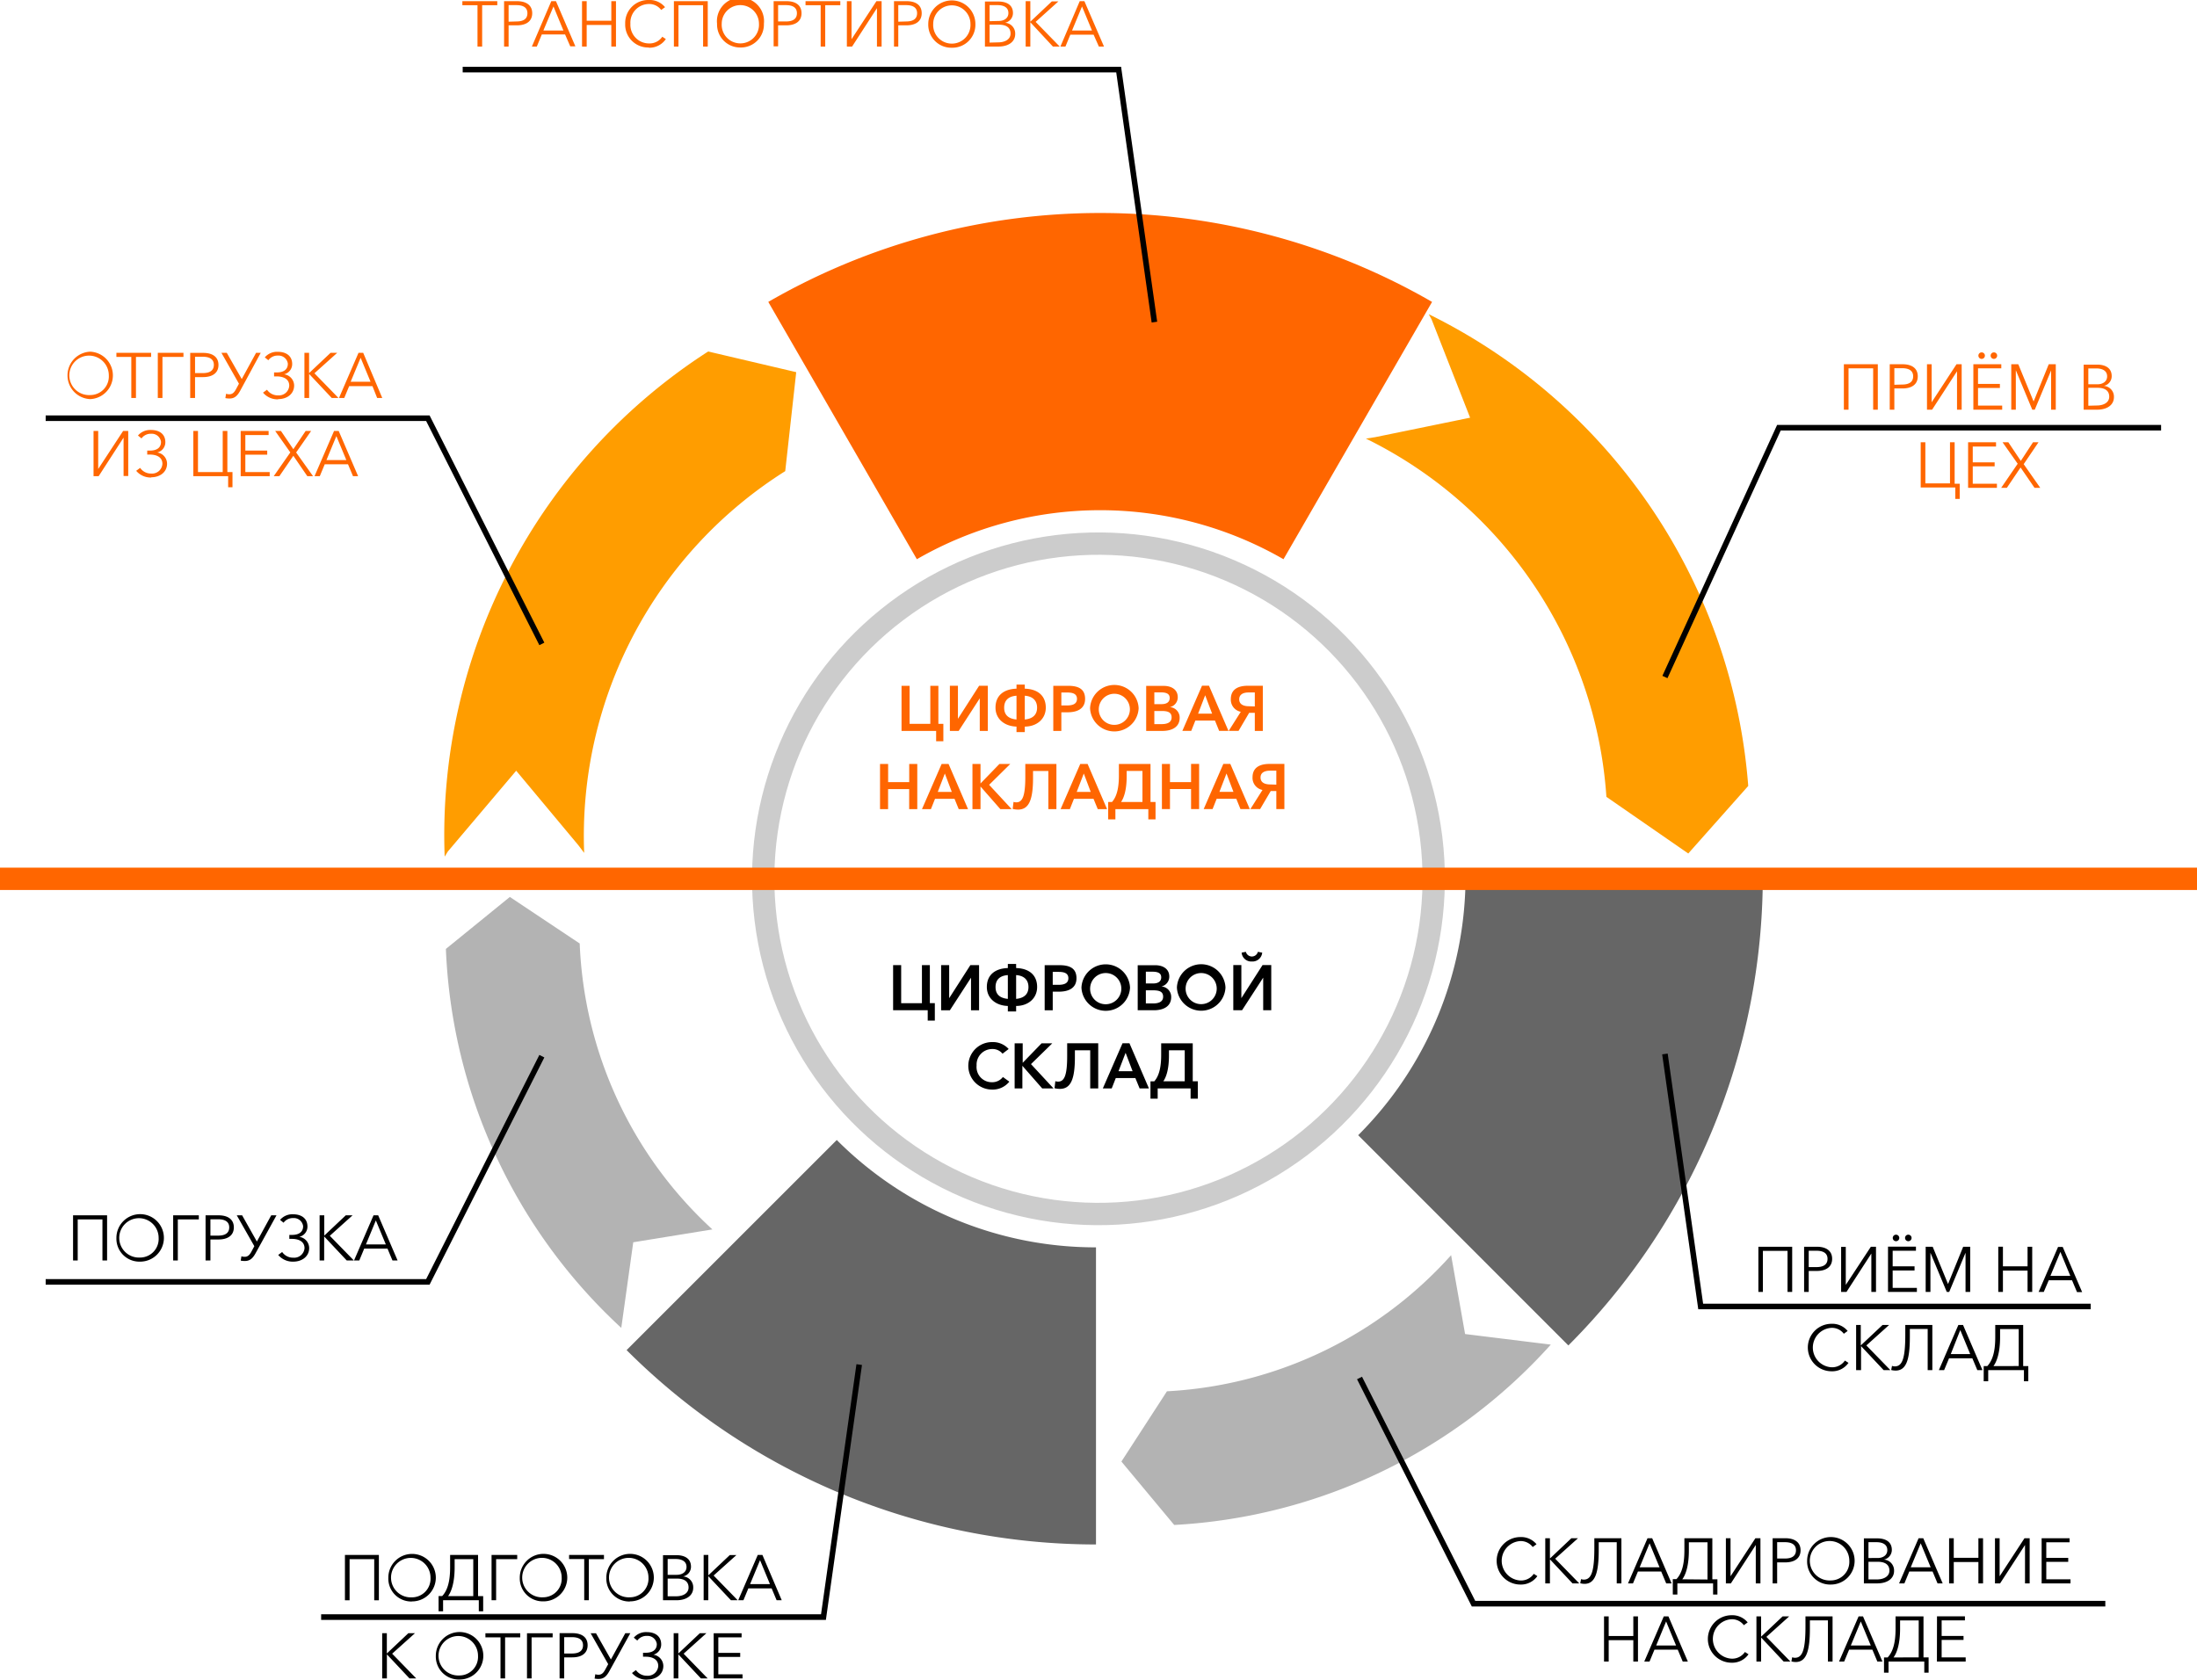 <svg xmlns="http://www.w3.org/2000/svg" viewBox="0 0 471.84 360.77"><defs><style>.cls-1,.cls-6,.cls-8{fill:none;stroke-miterlimit:22.93;}.cls-1{stroke:#ccc;}.cls-1,.cls-6{stroke-width:4.8px;}.cls-2,.cls-3,.cls-4,.cls-5,.cls-7,.cls-8{fill-rule:evenodd;}.cls-3{fill:#f60;}.cls-4{fill:#666;}.cls-5{fill:#b3b3b3;}.cls-6{stroke:#f60;}.cls-7{fill:#ff9d00;}.cls-8{stroke:#000;stroke-width:1.2px;}</style></defs><g id="Слой_2" data-name="Слой 2"><g id="_1" data-name="1"><circle class="cls-1" cx="235.92" cy="188.77" r="72" transform="translate(-30.06 332.13) rotate(-66.99)"/><path class="cls-2" d="M199.22,219.22h1.55v-3.74H199.7v-8.17H198v8.17h-4.46v-8.17h-1.73V217h7.43v2.21Zm2.92-2.21H204l4.54-7h0v7h1.73v-9.7h-1.87l-4.55,7.1h0v-7.1h-1.73V217Zm14.31.25h1.78v-1.18c2.58,0,4.51-1.63,4.51-4.07,0-2.62-1.79-4-4.51-4.07v-.88h-1.78v.88c-2.71.08-4.51,1.45-4.51,4.07,0,2.44,1.94,4,4.51,4.07v1.18Zm0-2.7c-1.82-.18-2.64-1.06-2.64-2.54s.82-2.44,2.64-2.57v5.11Zm1.78,0v-5.11c1.83.13,2.65,1.15,2.65,2.57s-.82,2.36-2.65,2.54Zm6.13,2.45h1.73v-4h1.33c2.05,0,3.77-.74,3.77-2.88s-1.44-2.81-3.66-2.81h-3.17V217Zm1.73-5.47v-2.78h1.26c1.07,0,2.1.21,2.1,1.36s-1,1.42-2.16,1.42Zm6.17.59a5.22,5.22,0,0,0,10.43,0,5.22,5.22,0,0,0-10.43,0Zm1.87,0a3.35,3.35,0,1,1,3.33,3.58,3.32,3.32,0,0,1-3.33-3.58ZM244.36,217h3.49c1.84,0,3.68-.71,3.68-2.82a2.24,2.24,0,0,0-2.1-2.29v0a2.15,2.15,0,0,0,1.69-2.12c0-1.77-1.51-2.44-3-2.44h-3.78V217Zm1.73-8.28h1.38c1.3,0,1.92.35,1.92,1.21s-.62,1.32-1.77,1.32h-1.53v-2.53Zm0,4h1.61c1.4,0,2.1.35,2.1,1.37,0,1.27-1.28,1.45-2.17,1.45h-1.54v-2.82Zm6.67-.61a5.22,5.22,0,0,0,10.43,0,5.22,5.22,0,0,0-10.43,0Zm1.88,0a3.34,3.34,0,1,1,3.33,3.58,3.32,3.32,0,0,1-3.33-3.58ZM264.86,217h1.89l4.54-7h0v7h1.73v-9.7h-1.87l-4.55,7.1h0v-7.1h-1.73V217Zm4-10.47a2.1,2.1,0,0,0,2.22-1.9l-.93-.18a1.33,1.33,0,0,1-2.58,0l-.91.18a2.08,2.08,0,0,0,2.2,1.9Zm-52.24,18.79a4.55,4.55,0,0,0-3.52-1.48,5.1,5.1,0,1,0-.08,10.2,4.58,4.58,0,0,0,3.75-1.7l-1.38-1a2.87,2.87,0,0,1-2.36,1.12,3.26,3.26,0,0,1-3.29-3.58,3.35,3.35,0,0,1,3.36-3.55,2.76,2.76,0,0,1,2.21,1l1.31-1Zm1.22,8.47h1.73v-4.86h0l4.26,4.86h2.43l-4.84-5.22L226,224.1H223.7l-4.06,4.19h0V224.1h-1.73v9.7Zm9.79.1c2.33,0,3.22-2.07,3.22-6.8v-1.49h3.29v8.19h1.72v-9.7h-6.67v2.77c0,4.19-.63,5.47-1.95,5.47a1.7,1.7,0,0,1-.59-.1l-.17,1.52a5,5,0,0,0,1.15.14Zm9.19-.1h1.94l.87-2.22h4.21l.91,2.22h2l-4.18-9.7h-1.49l-4.23,9.7Zm3.4-3.7,1.52-3.95,1.5,3.95Zm6.86,5.91h1.55V233.8h7.07V236h1.55v-3.74h-1.09V224.1h-6.78v2.49c0,2.85-.51,4.57-1.48,5.68h-.82V236Zm2.76-3.74c.62-.89,1.21-2.58,1.21-5.5v-1.16h3.39v6.66Z"/><path class="cls-3" d="M201.05,159.22h1.55v-3.74h-1.07v-8.17H199.8v8.17h-4.45v-8.17h-1.73V157h7.43v2.21ZM204,157h1.89l4.53-7h0v7h1.73v-9.7h-1.87l-4.55,7.1h0v-7.1H204V157Zm14.31.25h1.78v-1.18c2.57,0,4.51-1.63,4.51-4.07,0-2.62-1.8-4-4.51-4.07v-.88h-1.78v.88c-2.72.08-4.51,1.45-4.51,4.07,0,2.44,1.93,4,4.51,4.07v1.18Zm0-2.7c-1.83-.18-2.65-1.06-2.65-2.54s.82-2.44,2.65-2.57v5.11Zm1.78,0v-5.11c1.82.13,2.64,1.15,2.64,2.57s-.82,2.36-2.64,2.54Zm6.12,2.45h1.73v-4h1.33c2.06,0,3.77-.74,3.77-2.88s-1.44-2.81-3.66-2.81h-3.17V157Zm1.73-5.47v-2.78h1.26c1.07,0,2.1.21,2.1,1.36s-1,1.42-2.15,1.42Zm6.17.59a5.22,5.22,0,0,0,10.43,0,5.22,5.22,0,0,0-10.43,0Zm1.88,0a3.34,3.34,0,1,1,3.33,3.58,3.32,3.32,0,0,1-3.33-3.58ZM246.18,157h3.5c1.83,0,3.67-.71,3.67-2.82a2.24,2.24,0,0,0-2.1-2.29v0a2.15,2.15,0,0,0,1.69-2.12c0-1.77-1.51-2.44-3-2.44h-3.78V157Zm1.73-8.28h1.38c1.3,0,1.92.35,1.92,1.21s-.62,1.32-1.77,1.32h-1.53v-2.53Zm0,4h1.62c1.39,0,2.09.35,2.09,1.37,0,1.27-1.27,1.45-2.16,1.45h-1.55v-2.82Zm6,4.27h1.93l.88-2.22h4.21l.9,2.22h2l-4.18-9.7h-1.5l-4.22,9.7Zm3.4-3.7,1.52-3.95,1.49,3.95Zm6.65,3.7H266l2.28-3.88h1.21V157h1.72v-9.7H268c-2.2,0-3.66.83-3.66,2.88a2.64,2.64,0,0,0,2.14,2.71l-2.6,4.11Zm4.29-5.29c-1.28,0-2.11-.46-2.11-1.49s.83-1.47,2-1.47h1.35v3ZM189,173.8h1.73v-4.3h4.53v4.3H197v-9.7h-1.73V168h-4.53V164.1H189v9.7Zm9,0h1.93l.88-2.22H205l.9,2.22h2l-4.18-9.7h-1.49l-4.22,9.7Zm3.4-3.7,1.52-3.95,1.49,3.95Zm7.45,3.7h1.73v-4.86h0l4.26,4.86h2.43l-4.84-5.22,4.54-4.48h-2.33l-4.06,4.19h0V164.1h-1.73v9.7Zm9.79.1c2.33,0,3.22-2.07,3.22-6.8v-1.49h3.29v8.19h1.73v-9.7h-6.68v2.77c0,4.19-.63,5.47-1.94,5.47a1.66,1.66,0,0,1-.59-.1l-.18,1.52a5,5,0,0,0,1.15.14Zm9.2-.1h1.93l.88-2.22h4.2l.91,2.22h2l-4.18-9.7H232l-4.22,9.7Zm3.4-3.7,1.52-3.95,1.49,3.95ZM238,176h1.55V173.8h7.07V176h1.55v-3.74h-1.08V164.1h-6.79v2.49c0,2.85-.51,4.57-1.48,5.68H238V176Zm2.77-3.74c.61-.89,1.2-2.58,1.2-5.5v-1.16h3.39v6.66Zm8.77,1.53h1.73v-4.3h4.53v4.3h1.73v-9.7h-1.73V168h-4.53V164.1h-1.73v9.7Zm8.95,0h1.93l.88-2.22h4.21l.9,2.22h2l-4.18-9.7h-1.5l-4.22,9.7Zm3.4-3.7,1.52-3.95,1.49,3.95Zm6.65,3.7h2.09l2.28-3.88h1.2v3.88h1.73v-9.7h-3.18c-2.2,0-3.66.83-3.66,2.88a2.64,2.64,0,0,0,2.14,2.71l-2.6,4.11Zm4.29-5.29c-1.28,0-2.11-.46-2.11-1.49s.83-1.47,2.05-1.47h1.34v3Z"/><path class="cls-2" d="M377.61,277.51h1v-8.82h5.29v8.82h1v-9.7h-7.26v9.7Zm9.84,0h1V273h1.72c2,0,3.31-.87,3.31-2.61s-1.31-2.59-3.28-2.59h-2.74v9.7Zm1-5.34v-3.51h1.67c1.49,0,2.37.55,2.37,1.74s-.84,1.77-2.37,1.77Zm7,5.34h1.11l5.34-8.25h0v8.25h1v-9.7h-1.11L396.41,276h0v-8.17h-1v9.7Zm10.05,0h6.18v-.87h-5.2V272.9h4.7V272h-4.7v-3.34h5v-.88h-6v9.7Zm1-11.6a.7.7,0,1,0,.7-.7.7.7,0,0,0-.7.7Zm2.64,0a.7.7,0,1,0,.69-.7.69.69,0,0,0-.69.7Zm4.45,11.6h1v-8.42h0l3.51,8.42h.52l3.51-8.42h0v8.42h1v-9.7h-1.51l-3.25,8h0l-3.29-8h-1.51v9.7Zm15.57,0h1v-4.59h5.29v4.59h1v-9.7h-1V272h-5.29v-4.21h-1v9.7Zm8.69,0h1.08L440,275h5l1.07,2.54h1.1l-4.17-9.7h-1l-4.19,9.7Zm2.51-3.45,2.14-5.15,2.13,5.15Zm-47,20.49a4.24,4.24,0,0,0,3.63-1.81l-.77-.49a3.32,3.32,0,0,1-2.85,1.44,4.24,4.24,0,0,1,0-8.47,3.19,3.19,0,0,1,2.62,1.27l.82-.6a4.26,4.26,0,0,0-3.45-1.54,5.1,5.1,0,0,0,0,10.2Zm5.33-.25h1v-5.16h0l4.85,5.16h1.45l-5.16-5.3,4.89-4.4h-1.41L399.63,289h0V284.6h-1v9.7Zm8.43.1c2.33,0,3.05-2.47,3.05-7.21v-1.73H414v8.84h1v-9.7h-5.81v2.1c0,5-.61,6.8-2.26,6.8a2,2,0,0,1-.59-.11l-.18.89a4,4,0,0,0,.94.12Zm9.33-.1h1.08l1.06-2.54h5l1.07,2.54h1.1l-4.17-9.7h-1l-4.19,9.7Zm2.51-3.45L421,285.7l2.13,5.15Zm7.17,5.84H427V294.3h7.67v2.39h.94v-3.26h-1.1V284.6h-6v2.63c0,3.14-.59,5-1.7,6.2h-.78v3.26Zm2-3.26c.7-.95,1.42-2.84,1.42-6.2v-1.75h4v7.95Z"/><path class="cls-2" d="M326.53,340.36a4.29,4.29,0,0,0,3.64-1.81l-.77-.49a3.31,3.31,0,0,1-2.85,1.43,4.24,4.24,0,0,1,0-8.47,3.21,3.21,0,0,1,2.62,1.28l.82-.6a4.27,4.27,0,0,0-3.46-1.54,5.1,5.1,0,0,0,0,10.2Zm5.34-.25h1v-5.17h0l4.85,5.17h1.45l-5.17-5.3,4.9-4.4h-1.42l-4.61,4.36h0v-4.36h-1v9.7Zm8.42.1c2.33,0,3.06-2.47,3.06-7.21v-1.73h3.87v8.84h1v-9.7h-5.81v2.1c0,5-.62,6.79-2.26,6.79a1.71,1.71,0,0,1-.59-.11l-.18.89a3.58,3.58,0,0,0,.93.13Zm9.34-.1h1.08l1.06-2.55h5l1.07,2.55H359l-4.17-9.7h-1l-4.19,9.7Zm2.51-3.45,2.13-5.16,2.14,5.16Zm7.16,5.84h.94v-2.39h7.67v2.39h.93v-3.27h-1.09v-8.82h-6V333c0,3.14-.59,5-1.7,6.19h-.79v3.27Zm2-3.27c.7-.94,1.41-2.83,1.41-6.19v-1.76h4v8Zm9.32.88h1.11l5.35-8.25h0v8.25h1v-9.7H377l-5.34,8.17h0v-8.17h-1v9.7Zm10.05,0h1V335.6h1.72c2,0,3.31-.86,3.31-2.6s-1.31-2.59-3.28-2.59H380.7v9.7Zm1-5.34v-3.51h1.67c1.49,0,2.37.55,2.37,1.74s-.84,1.77-2.37,1.77Zm11.5,5.59a5.1,5.1,0,1,0-5.06-5.1,4.93,4.93,0,0,0,5.06,5.1Zm0-.88a4.24,4.24,0,1,1,4-4.22,4,4,0,0,1-4,4.22Zm7.11.63h2.88c2.23,0,3.62-1.07,3.62-2.68a2.33,2.33,0,0,0-2.2-2.43v0a2.12,2.12,0,0,0,1.72-2.08c0-1.95-1.65-2.48-3.13-2.48H400.3v9.7Zm1-.85v-3.79h2c1.58,0,2.5.63,2.5,1.9s-1.25,1.89-2.68,1.89Zm0-4.6v-3.4H403c1.27,0,2.33.46,2.33,1.7s-1.11,1.7-2.06,1.7Zm6.58,5.45H409l1.05-2.55h5l1.07,2.55h1.1l-4.17-9.7h-1l-4.19,9.7Zm2.5-3.45,2.14-5.16,2.14,5.16Zm8.24,3.45h1v-4.59h5.29v4.59h1v-9.7h-1v4.21H419.6v-4.21h-1v9.7Zm9.84,0h1.11l5.35-8.25h0v8.25h1v-9.7h-1.11l-5.34,8.17h0v-8.17h-1v9.7Zm10.05,0h6.18v-.88h-5.2v-3.74h4.71v-.86h-4.71v-3.35h5v-.87h-6v9.7Zm-94,16.79h1v-4.59h5.29v4.59h1v-9.7h-1v4.21h-5.29V347.2h-1v9.7Zm8.69,0h1.08l1.06-2.55h5l1.07,2.55h1.1l-4.17-9.7h-1l-4.19,9.7Zm2.51-3.45,2.13-5.16,2.14,5.16Zm16.2,3.7a4.27,4.27,0,0,0,3.63-1.81l-.77-.49a3.31,3.31,0,0,1-2.85,1.43,4.24,4.24,0,0,1,0-8.47,3.2,3.2,0,0,1,2.62,1.28l.82-.6a4.26,4.26,0,0,0-3.45-1.54,5.1,5.1,0,0,0,0,10.2Zm5.33-.25h1v-5.17h0l4.85,5.17h1.45l-5.16-5.3,4.89-4.4h-1.41l-4.62,4.36h0V347.2h-1v9.7Zm8.43.1c2.33,0,3.05-2.47,3.05-7.21v-1.73h3.87v8.84h1v-9.7h-5.82v2.09c0,5-.61,6.8-2.26,6.8a1.71,1.71,0,0,1-.59-.11l-.17.89a3.47,3.47,0,0,0,.93.13Zm9.33-.1h1.08l1.06-2.55h5l1.07,2.55h1.09l-4.17-9.7h-.95l-4.2,9.7Zm2.51-3.45,2.14-5.16,2.14,5.16Zm7.17,5.84h.93V356.9h7.68v2.39h.93V356h-1.1V347.2h-6v2.63c0,3.14-.59,5-1.7,6.19h-.78v3.27Zm2-3.27c.7-.94,1.41-2.83,1.41-6.19v-1.76h4V356Zm9.32.88h6.18V356H417v-3.74h4.7v-.86H417v-3.35h5v-.87h-6Z"/><path class="cls-2" d="M74.08,343.74h1v-8.83h5.29v8.83h1V334H74.08v9.71Zm14.38.24a5.1,5.1,0,1,0-5.06-5.09A4.93,4.93,0,0,0,88.46,344Zm0-.87a4.24,4.24,0,1,1,4-4.22,4,4,0,0,1-4,4.22Zm5.77,3h.93v-2.38h7.67v2.38h.94v-3.26h-1.1V334h-6v2.64c0,3.13-.59,5-1.7,6.19h-.78v3.26Zm2-3.26c.69-.94,1.41-2.84,1.41-6.19v-1.76h4v7.95Zm9.32.88h1v-8.83h4.53V334h-5.51v9.71Zm11.08.24a5.1,5.1,0,1,0-5-5.09,4.93,4.93,0,0,0,5,5.09Zm0-.87a4.24,4.24,0,1,1,4-4.22,4,4,0,0,1-4,4.22Zm8.83.63h1v-8.83h3.25V334h-7.49v.88h3.25v8.83Zm9.81.24a5.1,5.1,0,1,0-5.05-5.09A4.93,4.93,0,0,0,135.3,344Zm0-.87a4.24,4.24,0,1,1,4-4.22,4,4,0,0,1-4,4.22Zm7.12.63h2.88c2.23,0,3.61-1.07,3.61-2.69a2.32,2.32,0,0,0-2.19-2.42v0a2.12,2.12,0,0,0,1.71-2.09c0-1.94-1.64-2.48-3.12-2.48h-2.89v9.71Zm1-.85v-3.8h2c1.58,0,2.49.63,2.49,1.91s-1.24,1.89-2.67,1.89Zm0-4.61v-3.4h1.72c1.27,0,2.33.47,2.33,1.7s-1.11,1.7-2.06,1.7Zm7.73,5.46h1v-5.17h0l4.86,5.17h1.45l-5.17-5.31,4.9-4.4h-1.42l-4.62,4.36h0V334h-1v9.71Zm7.46,0h1.08l1.06-2.55h5l1.07,2.55h1.1L163.74,334h-1l-4.19,9.71Zm2.51-3.46,2.14-5.15,2.13,5.15Zm-79,20.25h1v-5.17h0l4.85,5.17h1.45l-5.17-5.31,4.9-4.4H87.7l-4.62,4.36h0v-4.36h-1v9.71Zm16.57.24a5.1,5.1,0,1,0-5.06-5.09,4.93,4.93,0,0,0,5.06,5.09Zm0-.87a4.24,4.24,0,1,1,4-4.22,4,4,0,0,1-4,4.22Zm8.82.63h1V351.7h3.25v-.88h-7.48v.88h3.24v8.83Zm5.69,0h1V351.7h4.52v-.88h-5.51v9.71Zm7,0h1V356h1.73c2,0,3.3-.86,3.3-2.61s-1.3-2.59-3.27-2.59h-2.75v9.71Zm1-5.35v-3.51h1.67c1.5,0,2.37.55,2.37,1.74s-.83,1.77-2.37,1.77Zm7.43,5.46c1.12,0,1.71-.67,2.26-1.66l4.51-8.16h-1.08l-3.09,5.64L128,350.82h-1.15l3.77,6.64-.65,1.19c-.4.73-.78,1.08-1.42,1.08a2.14,2.14,0,0,1-.7-.11l-.15.94a4.91,4.91,0,0,0,.86.08Zm10.46.13c1.82,0,3.4-1.08,3.4-2.93a2.47,2.47,0,0,0-2.13-2.4v0A2.27,2.27,0,0,0,142,353.2c0-1.69-1.24-2.62-3.07-2.62a3.43,3.43,0,0,0-2.81,1.19l.75.62a2.46,2.46,0,0,1,2.1-1,2,2,0,0,1,2.09,1.74c0,1.39-1.08,1.88-2.39,1.88h-.57v.85h.57c1.34,0,2.7.5,2.7,2a2.24,2.24,0,0,1-2.39,2.09,2.85,2.85,0,0,1-2.4-1.22l-.85.63a4.09,4.09,0,0,0,3.24,1.43Zm5.62-.24h1v-5.17h0l4.85,5.17h1.45l-5.16-5.31,4.89-4.4h-1.41l-4.62,4.36h0v-4.36h-1v9.71Zm8.6,0h6.19v-.88h-5.2v-3.74h4.7v-.86h-4.7V351.7h5v-.88h-6Z"/><path class="cls-2" d="M15.69,270.75h1v-8.82H22v8.82h1v-9.7H15.69v9.7Zm14.38.25A5.1,5.1,0,1,0,25,265.9a4.94,4.94,0,0,0,5.06,5.1Zm0-.88a4.23,4.23,0,1,1,4-4.22,4,4,0,0,1-4,4.22Zm7.12.63h1v-8.82H42.7v-.88H37.19v9.7Zm7,0h1v-4.51h1.72c2,0,3.31-.86,3.31-2.6s-1.31-2.59-3.28-2.59H44.15v9.7Zm1-5.34V261.9h1.67c1.49,0,2.37.55,2.37,1.74s-.84,1.77-2.37,1.77Zm7.42,5.45c1.13,0,1.72-.67,2.27-1.65l4.5-8.16H58.25l-3.08,5.63L52,261.05H50.85l3.77,6.63-.64,1.2c-.4.72-.79,1.08-1.43,1.08a2.14,2.14,0,0,1-.7-.11l-.15.93a4.11,4.11,0,0,0,.86.08ZM63,271c1.82,0,3.4-1.08,3.4-2.93a2.46,2.46,0,0,0-2.12-2.4v0a2.25,2.25,0,0,0,1.75-2.22c0-1.68-1.23-2.62-3.07-2.62a3.45,3.45,0,0,0-2.81,1.2l.75.61a2.47,2.47,0,0,1,2.1-1,2,2,0,0,1,2.1,1.74c0,1.38-1.08,1.88-2.4,1.88h-.56v.85h.56c1.34,0,2.7.49,2.7,2A2.22,2.22,0,0,1,63,270.15a2.81,2.81,0,0,1-2.4-1.22l-.85.63A4.06,4.06,0,0,0,63,271Zm5.62-.25h1v-5.16h0l4.85,5.16H76l-5.17-5.3,4.89-4.4H74.26l-4.62,4.36h0v-4.36h-1v9.7Zm7.46,0h1.08l1.06-2.55h5l1.07,2.55h1.1l-4.17-9.7h-1l-4.19,9.7Zm2.51-3.45,2.13-5.15,2.14,5.15Z"/><path class="cls-3" d="M396,88h1V79.12h5.29V88h1V78.24H396V88Zm9.84,0h1V83.44h1.73c2,0,3.3-.86,3.3-2.61s-1.3-2.59-3.27-2.59h-2.75V88Zm1-5.35V79.09h1.67c1.5,0,2.37.55,2.37,1.74s-.83,1.77-2.37,1.77Zm7,5.35h1.11l5.35-8.25h0V88h1V78.24h-1.11l-5.34,8.17h0V78.24h-1V88Zm10.05,0H430v-.88h-5.19V83.33h4.7v-.86h-4.7V79.12h5v-.88h-6V88Zm1-11.61a.7.7,0,1,0,.7-.7.7.7,0,0,0-.7.7Zm2.63,0a.7.7,0,1,0,.7-.7.7.7,0,0,0-.7.7ZM431.93,88h1V79.52h0L436.46,88H437l3.51-8.43h0V88h1V78.24H440l-3.25,8h0l-3.29-8h-1.51V88Zm15.57,0h2.88c2.24,0,3.62-1.07,3.62-2.69a2.32,2.32,0,0,0-2.19-2.42v0a2.12,2.12,0,0,0,1.71-2.09c0-1.94-1.64-2.48-3.12-2.48h-2.9V88Zm1-.85V83.3h2c1.57,0,2.49.63,2.49,1.91s-1.25,1.89-2.67,1.89Zm0-4.61v-3.4h1.71c1.28,0,2.33.47,2.33,1.7s-1.11,1.7-2,1.7Zm-28.55,24.63h.93v-3.26h-1.09V95h-1v8.83H413.5V95h-1v9.71h7.43v2.38Zm2.74-2.38h6.18v-.88h-5.19v-3.74h4.7v-.86h-4.7V95.91h5V95h-6v9.71Zm7.09,0H431l2.95-4.37,3,4.37h1.23l-3.56-5.09L437.8,95h-1.18L434,99,431.32,95h-1.24l3.25,4.61Z"/><path class="cls-3" d="M19.37,85.73a5.1,5.1,0,0,0,0-10.19,5.1,5.1,0,0,0,0,10.19Zm0-.87a4.24,4.24,0,1,1,4-4.23,4,4,0,0,1-4,4.23Zm8.83.63h1V76.66h3.25v-.88H25v.88H28.2v8.83Zm5.69,0h1V76.66H39.4v-.88H33.89v9.71Zm7,0h1V81h1.72c2,0,3.31-.87,3.31-2.61s-1.3-2.59-3.28-2.59H40.85v9.71Zm1-5.35V76.63h1.67c1.49,0,2.37.55,2.37,1.74s-.83,1.77-2.37,1.77Zm7.43,5.46c1.12,0,1.71-.67,2.26-1.66L56,75.78H55l-3.08,5.64L48.7,75.78H47.55l3.77,6.64-.64,1.19c-.4.73-.78,1.08-1.43,1.08a2.23,2.23,0,0,1-.7-.11l-.15.93a4.14,4.14,0,0,0,.87.09Zm10.45.13c1.83,0,3.4-1.08,3.4-2.93A2.46,2.46,0,0,0,61,80.4v0a2.25,2.25,0,0,0,1.75-2.22c0-1.68-1.23-2.61-3.07-2.61a3.45,3.45,0,0,0-2.81,1.19l.76.62a2.44,2.44,0,0,1,2.09-1,2,2,0,0,1,2.1,1.74c0,1.39-1.08,1.88-2.4,1.88h-.56v.85h.56c1.35,0,2.7.49,2.7,2a2.22,2.22,0,0,1-2.38,2.08,2.83,2.83,0,0,1-2.4-1.22l-.85.63a4.07,4.07,0,0,0,3.23,1.44Zm5.62-.24h1V80.32h0l4.86,5.17h1.45l-5.17-5.31,4.9-4.4H71l-4.62,4.36h0V75.78h-1v9.71Zm7.46,0h1.08l1.06-2.55h5L81,85.49h1.1L78,75.78H77L72.8,85.49ZM75.31,82l2.14-5.15L79.58,82ZM20.08,102.28h1.11L26.54,94h0v8.25h1V92.57H26.44l-5.35,8.17h0V92.57h-1v9.71Zm12.4.24c1.83,0,3.4-1.08,3.4-2.93a2.46,2.46,0,0,0-2.12-2.4v0a2.25,2.25,0,0,0,1.75-2.22c0-1.68-1.23-2.61-3.07-2.61a3.45,3.45,0,0,0-2.81,1.19l.76.62a2.44,2.44,0,0,1,2.09-1,2,2,0,0,1,2.1,1.74c0,1.39-1.08,1.88-2.4,1.88h-.56v.85h.56c1.35,0,2.7.49,2.7,2a2.22,2.22,0,0,1-2.38,2.08,2.81,2.81,0,0,1-2.4-1.22l-.85.63a4.07,4.07,0,0,0,3.23,1.44ZM49,104.66h.93V101.4h-1.1V92.57h-1v8.83H42.52V92.57h-1v9.71H49v2.38Zm2.74-2.38h6.18v-.88H52.69V97.66h4.7v-.87h-4.7V93.45h5v-.88h-6v9.71Zm7.09,0H60L63,97.9l3,4.38h1.23L63.6,97.19l3.22-4.62H65.64L63,96.49l-2.66-3.92H59.1l3.25,4.61-3.56,5.1Zm8.77,0h1.08l1.06-2.55h5l1.07,2.55h1.1l-4.17-9.71h-1l-4.19,9.71Zm2.51-3.46,2.13-5.15,2.14,5.15Z"/><path class="cls-3" d="M102.55,10h1V1.12h3.25V.25H99.3v.87h3.25V10Zm5.68,0h1V5.44H111c2,0,3.3-.86,3.3-2.6S113,.25,111,.25h-2.74V10Zm1-5.34V1.1h1.67c1.5,0,2.37.54,2.37,1.74s-.83,1.77-2.37,1.77Zm5,5.34L118.4.25h1l4.17,9.7h-1.1L121.36,7.4h-5L115.29,10Zm2.51-3.45H121l-2.13-5.16L116.72,6.5ZM125,10h1V5.36h5.29V10h1V.25h-1v4.2h-5.29V.25h-1V10Zm14.38.25A4.25,4.25,0,0,0,143,8.39l-.76-.5a3.3,3.3,0,0,1-2.85,1.44,4,4,0,0,1-4-4.23,4,4,0,0,1,4-4.24A3.18,3.18,0,0,1,142,2.14l.83-.6A4.28,4.28,0,0,0,139.33,0a4.94,4.94,0,0,0-5.06,5.1,4.92,4.92,0,0,0,5.06,5.1Zm5.33-.25h1V1.12h5.29V10h1V.25h-7.27V10ZM159,10.2a4.94,4.94,0,0,0,5.06-5.1A5.06,5.06,0,1,0,154,5.1,4.94,4.94,0,0,0,159,10.2Zm0-.88a4,4,0,0,1-4-4.22,4,4,0,1,1,8,0,4,4,0,0,1-4,4.22Zm7.11.63h1V5.44h1.73c2,0,3.3-.86,3.3-2.6S170.87.25,168.9.25h-2.75V10Zm1-5.34V1.1h1.67c1.5,0,2.37.54,2.37,1.74s-.83,1.77-2.37,1.77ZM176.23,10h1V1.12h3.24V.25H173v.87h3.25V10Zm5.69,0H183l5.34-8.25h0V10h1V.25h-1.11l-5.35,8.17h0V.25h-1V10Zm10,0h1V5.44h1.73c2,0,3.3-.86,3.3-2.6S196.68.25,194.7.25H192V10Zm1-5.34V1.1h1.67c1.5,0,2.37.54,2.37,1.74s-.83,1.77-2.37,1.77Zm11.5,5.59a4.94,4.94,0,0,0,5.06-5.1,5.06,5.06,0,1,0-10.12,0,4.94,4.94,0,0,0,5.06,5.1Zm0-.88a4,4,0,0,1-4-4.22,4,4,0,1,1,8,0,4,4,0,0,1-4,4.22Zm7.11.63h2.88c2.24,0,3.62-1.07,3.62-2.69a2.32,2.32,0,0,0-2.19-2.42v0a2.12,2.12,0,0,0,1.71-2.08c0-1.95-1.64-2.48-3.13-2.48h-2.89V10Zm1-.85V5.3h2c1.58,0,2.5.63,2.5,1.91s-1.25,1.89-2.67,1.89Zm0-4.6V1.1h1.71c1.28,0,2.33.46,2.33,1.7s-1.11,1.7-2.05,1.7ZM220.28,10h1V4.78h0L226.13,10h1.46l-5.17-5.3,4.89-4.4H225.9l-4.62,4.36h0V.25h-1V10Zm7.46,0h1.08l1.05-2.55h5L236,10h1.1L232.89.25h-1L227.74,10Zm2.5-3.45,2.14-5.16,2.14,5.16Z"/><path class="cls-4" d="M291.69,243.84,336.83,289a142.56,142.56,0,0,0,41.76-100.81H314.75A78.52,78.52,0,0,1,291.69,243.84Z"/><path class="cls-5" d="M250.62,298.85l-9.78,15.09,11.34,13.62a117.14,117.14,0,0,0,80.88-38.74l-18.41-2.27-3-16.94A88.17,88.17,0,0,1,250.62,298.85Z"/><path class="cls-4" d="M179.71,244.87,134.57,290a142.6,142.6,0,0,0,100.81,41.75V267.93A78.48,78.48,0,0,1,179.71,244.87Z"/><path class="cls-3" d="M275.65,120.12l31.91-55.27a142.56,142.56,0,0,0-142.56,0l31.91,55.27a78.86,78.86,0,0,1,78.74,0Z"/><line class="cls-6" y1="188.77" x2="471.84" y2="188.77"/><path class="cls-7" d="M95.5,184A123.49,123.49,0,0,1,152.09,75.5L171,79.94l-2.36,21.26a92.61,92.61,0,0,0-43.18,82l-1.25-1.65-13.35-16L96.18,182.9Z"/><path class="cls-7" d="M306.85,67.49a123.48,123.48,0,0,1,68.61,101.33l-12.88,14.51L345,171.16a92.64,92.64,0,0,0-51.65-76.95l2-.31,20.38-4.18-8.27-21.1Z"/><path class="cls-5" d="M124.5,202.66l-15-10L95.76,203.83a117.22,117.22,0,0,0,37.67,81.4L136,266.84l17-2.76A88.11,88.11,0,0,1,124.5,202.66Z"/><polyline class="cls-8" points="116.37 226.87 91.89 275.35 9.81 275.35"/><polyline class="cls-8" points="184.53 293.11 176.85 347.35 68.97 347.35"/><polyline class="cls-8" points="291.98 295.99 316.46 344.47 452.15 344.47"/><polyline class="cls-8" points="357.57 226.39 365.25 280.63 449.01 280.63"/><polyline class="cls-8" points="116.37 138.31 91.89 89.83 9.81 89.83"/><polyline class="cls-8" points="357.57 145.42 382.05 91.87 464.13 91.87"/><polyline class="cls-8" points="247.93 69.19 240.25 14.95 99.37 14.95"/></g></g></svg>